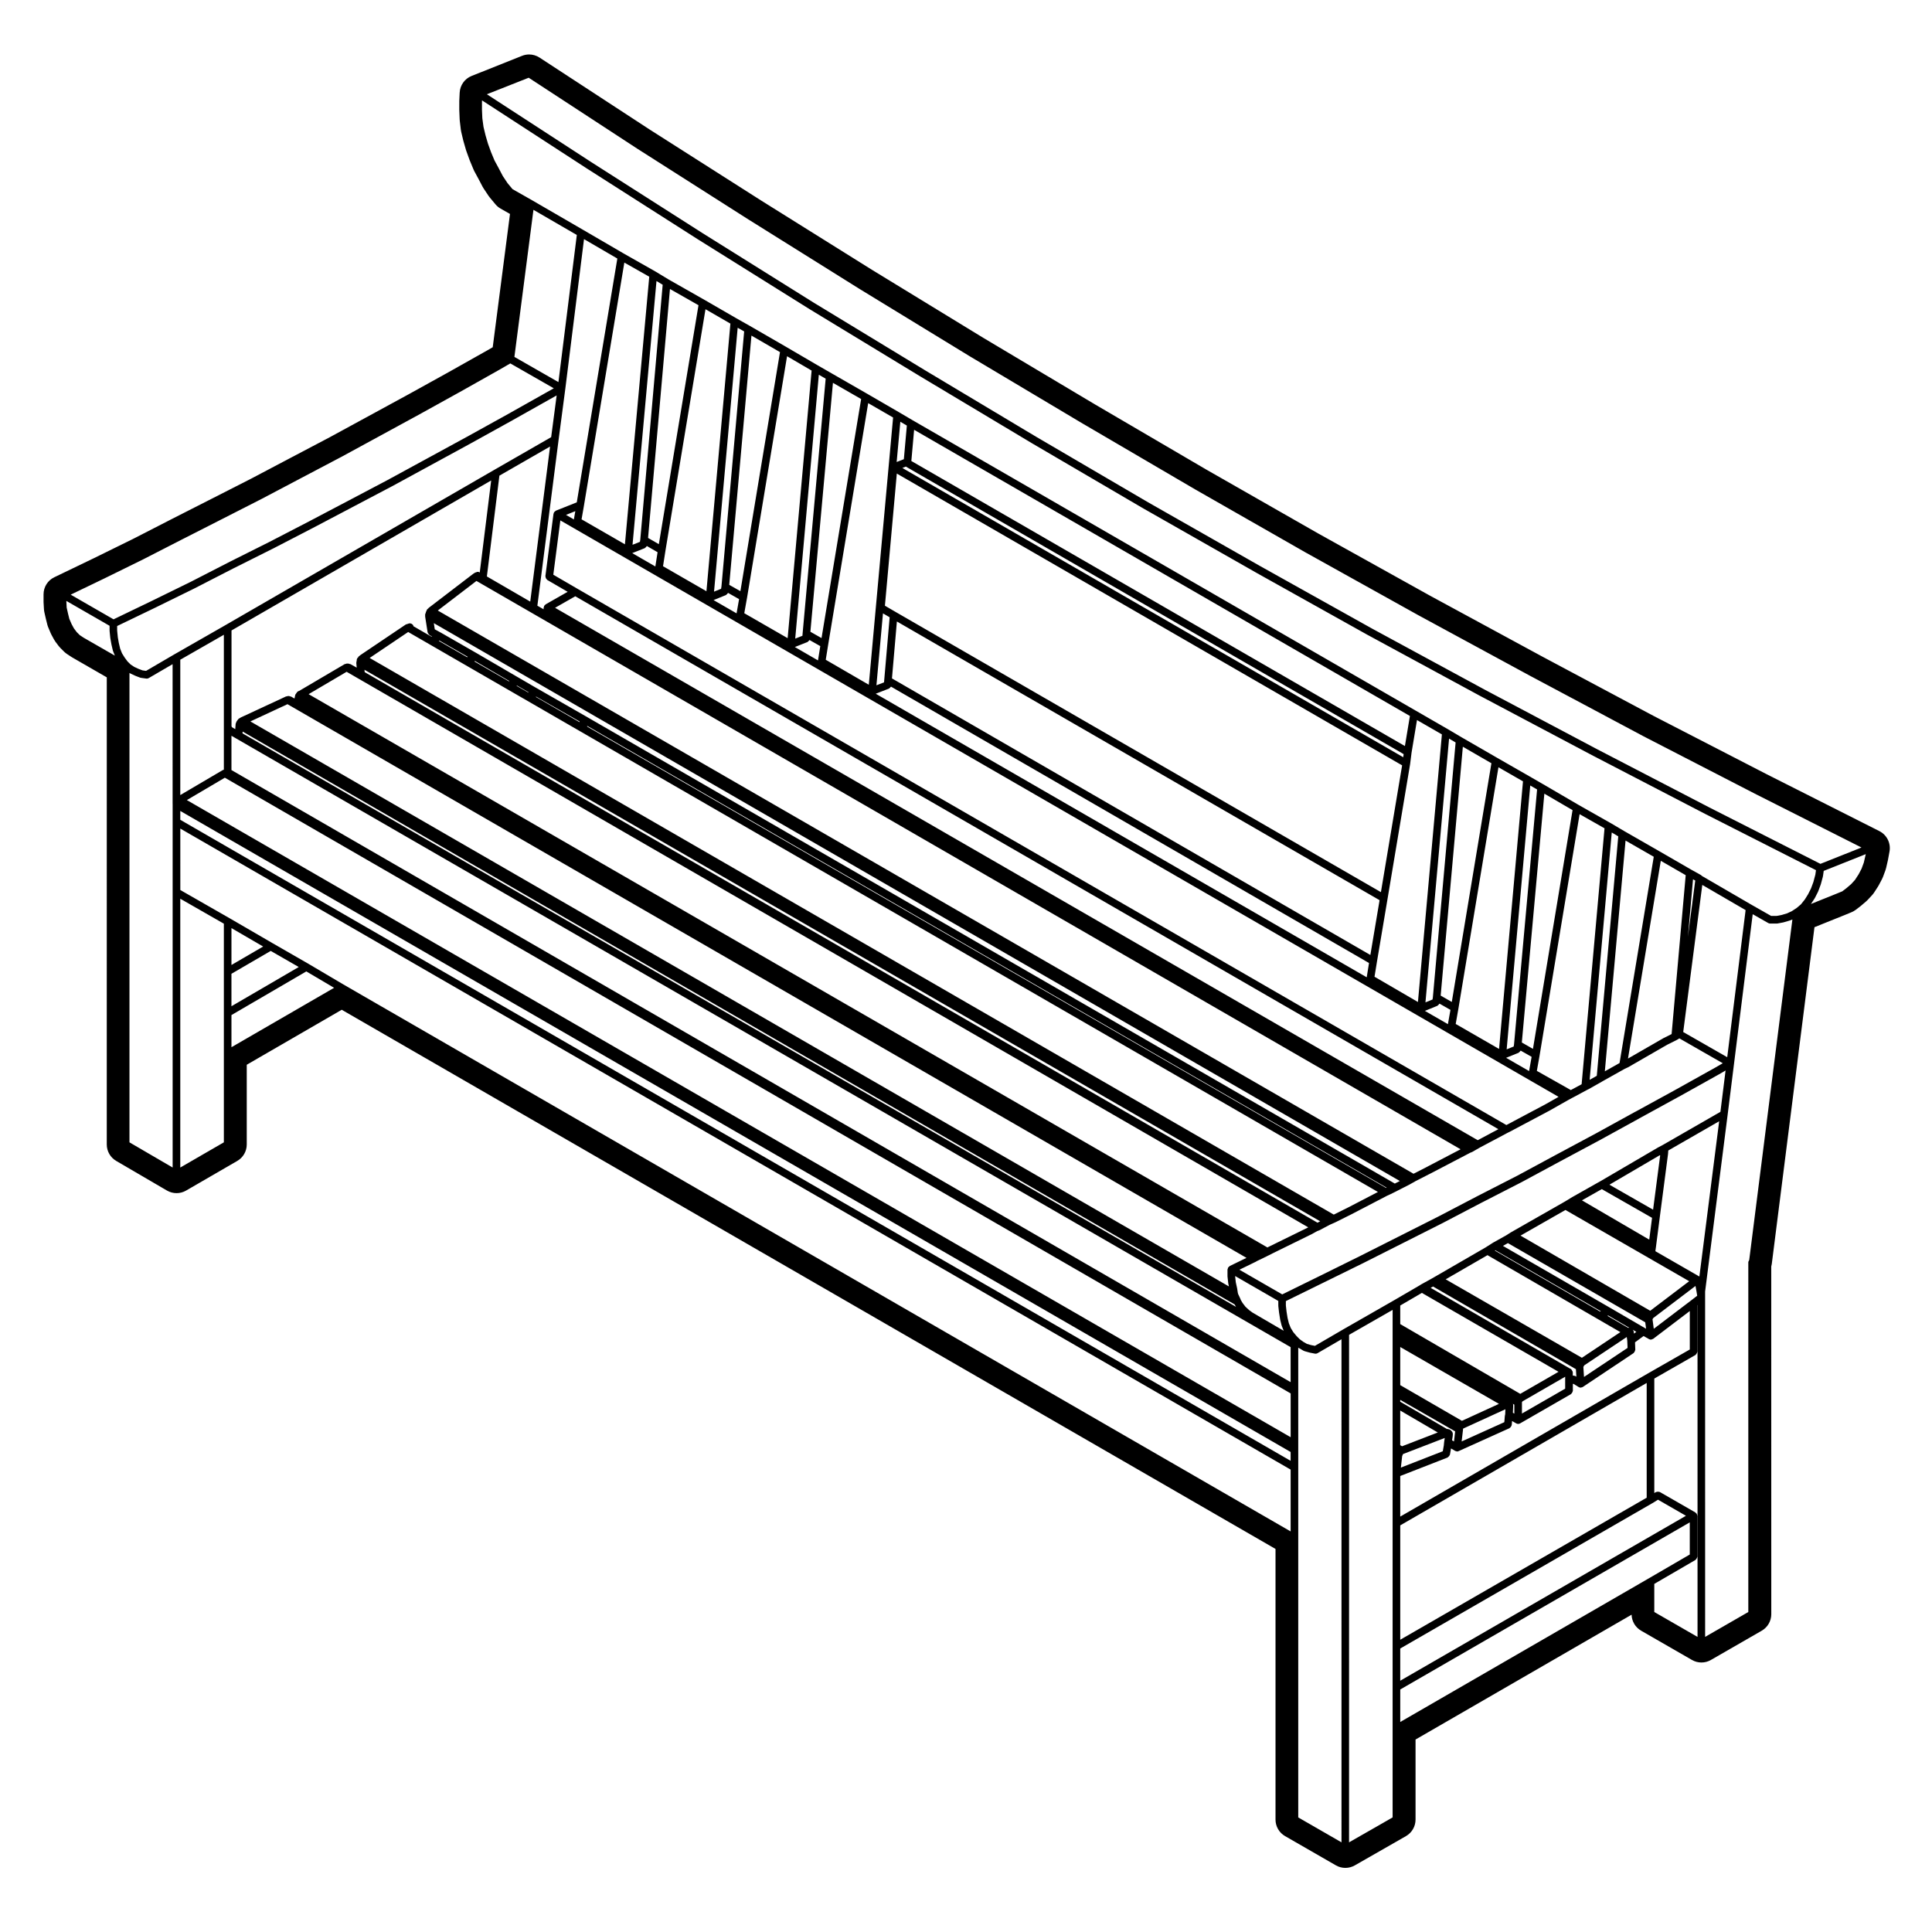 <?xml version="1.0" encoding="UTF-8"?>
<!-- Uploaded to: SVG Repo, www.svgrepo.com, Generator: SVG Repo Mixer Tools -->
<svg fill="#000000" width="800px" height="800px" version="1.1" viewBox="144 144 512 512" xmlns="http://www.w3.org/2000/svg">
 <path d="m642.05 364.25-29.836-15.059-29.891-15.41-29.578-15.77-29.805-16.164-29.695-16.523-29.59-16.898-29.512-17.277-29.617-17.652-29.5-18.027-29.414-18.391-29.332-18.68-29.305-19.145c-0.832-0.539-1.789-0.82-2.754-0.82-0.629 0-1.266 0.117-1.863 0.359l-13.371 5.332c-1.84 0.73-3.078 2.473-3.168 4.449l-0.102 2.16-0.004 2.371 0.105 2.555c0.004 0.125 0.016 0.25 0.031 0.379l0.277 2.336c0.023 0.195 0.059 0.395 0.105 0.586l0.555 2.332 0.715 2.481c0.031 0.102 0.059 0.203 0.102 0.297l0.848 2.344 1.023 2.469c0.066 0.156 0.137 0.312 0.215 0.465l1.117 2.062 1.094 2.09c0.086 0.156 0.176 0.312 0.273 0.457l1.309 1.961c0.102 0.152 0.211 0.297 0.328 0.434l1.484 1.785c0.387 0.465 0.852 0.852 1.375 1.148l2.484 1.414-4.574 35.32-1.41 0.816-10.41 5.859-10.449 5.785-20.918 11.391-10.41 5.481-10.473 5.523-10.41 5.301-10.473 5.324-10.398 5.336-10.395 5.113-10.445 5.031c-1.734 0.824-2.848 2.59-2.848 4.523v1.867c0 0.09 0 0.176 0.004 0.262l0.102 1.785c0.016 0.289 0.055 0.57 0.117 0.848l0.379 1.676 0.402 1.605c0.066 0.262 0.156 0.523 0.262 0.77l0.641 1.516c0.059 0.137 0.125 0.273 0.195 0.402l0.656 1.211c0.121 0.215 0.258 0.43 0.402 0.629l0.848 1.129c0.145 0.191 0.309 0.379 0.48 0.543l0.938 0.934c0.23 0.23 0.488 0.441 0.766 0.625l1.129 0.746c0.09 0.059 0.18 0.117 0.273 0.172l9.164 5.281-0.004 123.8c0 1.789 0.953 3.449 2.5 4.352l13.457 7.856c0.785 0.453 1.664 0.684 2.539 0.684 0.871 0 1.742-0.227 2.523-0.68l13.562-7.856c1.559-0.902 2.516-2.562 2.516-4.359v-21.129l25.172-14.574 247.46 142.89v71.727c0 1.797 0.961 3.465 2.523 4.367l13.473 7.754c0.777 0.453 1.648 0.676 2.516 0.676s1.727-0.223 2.504-0.664l13.559-7.758c1.566-0.902 2.535-2.57 2.535-4.375v-21.219l57.254-33.086c0.047 1.754 0.996 3.359 2.523 4.242l13.473 7.754c0.777 0.453 1.648 0.676 2.516 0.676 0.871 0 1.738-0.223 2.516-0.676l13.469-7.754c1.562-0.906 2.523-2.57 2.523-4.367l-0.012-92.125c0.066-0.223 0.109-0.449 0.141-0.676l11.316-89.266 8.203-3.301 1.629-0.672c0.406-0.172 0.789-0.395 1.148-0.66l1.219-0.938c0.074-0.055 0.141-0.109 0.211-0.176l1.305-1.117c0.152-0.133 0.297-0.266 0.434-0.418l1.125-1.219c0.191-0.207 0.363-0.43 0.52-0.664l1.027-1.582c0.086-0.125 0.156-0.258 0.23-0.395l0.84-1.594c0.105-0.195 0.191-0.402 0.273-0.609l0.656-1.777c0.074-0.203 0.133-0.406 0.18-0.621l0.473-2.062 0.418-2.273c0.387-2.184-0.703-4.383-2.699-5.387zm-357.94-199.65 28.918 18.895h0.004l29.367 18.703h0.004l29.457 18.418s0 0.004 0.004 0.004l29.547 18.051h0.012l29.648 17.672h0.012l29.559 17.301c0.004 0 0.004 0.004 0.004 0.004l29.641 16.93h0.012l29.738 16.551h0.004 0.004l29.836 16.184h0.012l29.645 15.805h0.004l0.004 0.004 29.926 15.426h0.004 0.004l27.832 14.051-10.879 4.332-29.414-14.934-29.727-15.426-29.824-15.801-29.832-16.176-29.633-16.551h-0.004l-29.727-16.918-29.547-17.297h-0.004l-29.523-17.668-29.559-17.957-29.449-18.414-29.449-18.793-27.715-18.016zm-117.94 148.4-1.027-0.68-0.805-0.801-0.766-1.023-0.594-1.098-0.605-1.391-0.344-1.387v-0.004l-0.363-1.602-0.078-1.645v-0.121l11.453 6.594v1.293c0 0.02 0.02 0.031 0.02 0.051 0 0.02-0.016 0.031-0.016 0.051l0.188 1.863c0 0.016 0.016 0.023 0.02 0.039 0 0.012-0.012 0.02-0.004 0.035l0.281 1.594c0 0.012 0.012 0.016 0.016 0.023 0 0.012-0.004 0.02-0.004 0.031l0.371 1.586c0.004 0.031 0.035 0.047 0.047 0.074 0.004 0.023-0.012 0.047 0 0.07l0.48 1.195zm7.922-4.871-11.355-6.539 8.762-4.219h0.004l10.469-5.148s0-0.004 0.004-0.004h0.004l10.375-5.32h0.004l10.48-5.332 10.469-5.336s0-0.004 0.004-0.004h0.004l10.473-5.523 10.469-5.516h0.012l10.48-5.707 10.469-5.703s0-0.004 0.004-0.004l10.48-5.801h0.004l10.465-5.891h0.004l3.062-1.773 11.523 6.594-2.109 1.188-10.469 5.891-10.461 5.789h-0.004l-10.465 5.703-10.48 5.707-10.453 5.512h-0.004l-10.473 5.512-10.469 5.422-10.449 5.231v0.004h-0.004l-10.367 5.324h-0.004l-10.477 5.137zm343.6 38.328c0-0.004 0.012-0.012 0.012-0.02l0.371-2.957 1.441-8.66 6.602 3.805-6.348 70.918-11.508-6.699 0.648-3.988 2.805-16.652 5.984-35.719c-0.004-0.012-0.008-0.023-0.008-0.027zm77.434 32.059 11.48 6.672-4.871 38.984-11.664-6.676zm-3.809 13.754 1.352-15.246 0.586 0.328zm-119.21 94.629-0.07-0.273-0.172-1.133c0-0.012-0.016-0.016-0.016-0.023-0.004-0.016 0.012-0.023 0.004-0.039l-0.352-1.605-0.176-1.605v-0.059l11.441 6.602v1.285c0 0.023 0.023 0.039 0.023 0.059 0 0.02-0.016 0.035-0.016 0.055l0.191 1.691c0 0.004 0.012 0.016 0.012 0.02 0 0.012-0.004 0.016-0.004 0.023l0.281 1.773c0 0.016 0.02 0.023 0.02 0.039 0.004 0.02-0.012 0.031-0.004 0.051l0.371 1.496c0.004 0.031 0.035 0.047 0.047 0.07 0.012 0.023-0.012 0.047 0 0.066l0.516 1.285-8.293-4.84-0.922-0.68-0.941-0.871-0.742-0.977-0.473-0.789-0.07-0.203c-0.004-0.02-0.031-0.023-0.039-0.047-0.004-0.016 0.012-0.035 0-0.051zm-265.66-150.81c0 0.016-0.02 0.023-0.02 0.047l-0.082 1.094-0.887-0.516c-0.039-0.086-0.047-0.188-0.105-0.25v-25.387l68.816-39.754-3.031 24.391c-0.133-0.059-0.242-0.16-0.395-0.16h-0.289c-0.109 0-0.176 0.086-0.273 0.117-0.145 0.039-0.301 0.051-0.418 0.16l-0.098 0.09c-0.031 0.02-0.07 0.004-0.102 0.023l-11.977 9.164c-0.035 0.031-0.035 0.082-0.066 0.117-0.031 0.02-0.082 0.016-0.105 0.039-0.023 0.023-0.02 0.066-0.039 0.098-0.023 0.02-0.066 0.016-0.09 0.039-0.004 0.004 0 0.016-0.004 0.02-0.012 0.004-0.023 0.004-0.035 0.012-0.133 0.117-0.156 0.289-0.211 0.441-0.016 0.016-0.047 0.016-0.059 0.031-0.02 0.023-0.012 0.055-0.023 0.086-0.004 0.004-0.016 0.012-0.02 0.02-0.012 0.02 0.004 0.039-0.004 0.066-0.066 0.109-0.098 0.227-0.109 0.352-0.07 0.145-0.156 0.281-0.145 0.441 0 0.02-0.023 0.035-0.023 0.059 0 0.02 0.02 0.031 0.02 0.051 0 0.016-0.02 0.031-0.02 0.051 0 0.035 0.035 0.055 0.035 0.09 0 0.035-0.035 0.059-0.035 0.098 0 0.031 0.031 0.047 0.031 0.074 0 0.031-0.023 0.051-0.02 0.082l0.656 4.207c0.004 0.023 0.031 0.039 0.035 0.066 0.02 0.098 0.086 0.156 0.133 0.238 0.082 0.141 0.152 0.262 0.281 0.348 0.031 0.02 0.031 0.059 0.059 0.074l0.66 0.363-0.105 0.074-4.816-2.781c-0.047-0.117-0.039-0.25-0.137-0.348l-0.09-0.098s-0.004 0-0.012-0.004c-0.18-0.191-0.434-0.312-0.719-0.312h-0.191c-0.082 0-0.121 0.066-0.191 0.086-0.004 0-0.016 0.004-0.02 0.004h-0.059c-0.051 0-0.082 0.047-0.125 0.055-0.102 0.012-0.176 0.039-0.266 0.086-0.055 0.023-0.117 0-0.172 0.035l-12.07 8.133c-0.012 0.004-0.012 0.023-0.02 0.031-0.109 0.066-0.203 0.121-0.277 0.227-0.055 0.039-0.105 0.066-0.156 0.117-0.02 0.016-0.051 0.012-0.07 0.031-0.051 0.051-0.035 0.121-0.07 0.176-0.031 0.023-0.035 0.07-0.059 0.105-0.023 0.02-0.059 0.016-0.086 0.039-0.195 0.215-0.266 0.488-0.242 0.754-0.039 0.125-0.086 0.23-0.074 0.363-0.004 0.039-0.039 0.07-0.039 0.105 0 0.02 0.02 0.031 0.02 0.051 0 0.016-0.02 0.031-0.02 0.051 0 0.016 0.016 0.031 0.02 0.047 0 0.016-0.016 0.023-0.016 0.047l0.105 1.188-1.699-0.945c-0.082-0.047-0.168-0.004-0.25-0.031-0.086-0.023-0.145-0.102-0.238-0.102h-0.199l-0.094-0.004h-0.191c-0.051 0-0.082 0.047-0.125 0.055-0.09 0.012-0.156 0.031-0.242 0.066-0.047 0.016-0.102-0.004-0.141 0.02l-12.051 7.094c-0.152 0.055-0.309 0.082-0.414 0.195-0.125 0.086-0.195 0.18-0.273 0.312-0.109 0.098-0.156 0.215-0.215 0.348-0.047 0.055-0.121 0.074-0.152 0.137-0.051 0.102-0.004 0.203-0.02 0.309-0.016 0.023-0.055 0.035-0.07 0.066-0.023 0.051 0.004 0.105-0.012 0.16v0.004 0.004c-0.016 0.055-0.004 0.109-0.012 0.168-0.016 0.074-0.086 0.125-0.086 0.207 0 0.016 0.016 0.031 0.02 0.047 0 0.016-0.02 0.031-0.02 0.047v0.035l-0.918-0.527c-0.082-0.047-0.172-0.012-0.258-0.035-0.09-0.023-0.152-0.105-0.246-0.105h-0.379c-0.051 0-0.074 0.047-0.121 0.055-0.082 0.012-0.141 0.012-0.211 0.039-0.031 0.012-0.059-0.012-0.09 0l-12.066 5.606c-0.031 0.012-0.031 0.051-0.059 0.066-0.133 0.059-0.262 0.098-0.352 0.203-0.02 0.016-0.051 0.012-0.07 0.031-0.004 0.004 0 0.016-0.012 0.02-0.125 0.086-0.203 0.188-0.277 0.316-0.059 0.051-0.098 0.105-0.141 0.172-0.004 0.016-0.023 0.016-0.035 0.031-0.012 0.02 0.004 0.039-0.004 0.059-0.016 0.023-0.02 0.051-0.031 0.074-0.039 0.055-0.121 0.074-0.152 0.137-0.031 0.059 0.004 0.121-0.016 0.188-0.086 0.16-0.176 0.312-0.168 0.492 0 0.02-0.023 0.035-0.023 0.059 0.004 0.023 0.027 0.062 0.027 0.086zm350.59 98.59-3.402 1.926-10.43 5.543-246.24-142.16-6.332-3.684 1.867-14.391zm-263.04-154.23 2.469-0.988-0.383 2.195zm17.547 10.133 3.34-1.32c0.051-0.02 0.066-0.082 0.105-0.105 0.133-0.074 0.215-0.168 0.301-0.293 0.039-0.059 0.117-0.098 0.145-0.16l2.832 1.641-0.59 3.777zm21.559 12.449 3.293-1.336c0.051-0.02 0.059-0.082 0.105-0.105 0.125-0.074 0.211-0.172 0.297-0.297 0.047-0.066 0.117-0.102 0.145-0.172l2.922 1.656-0.664 3.769zm21.539 12.438 3.356-1.328c0.059-0.023 0.074-0.09 0.125-0.125 0.121-0.07 0.203-0.156 0.277-0.266 0.035-0.055 0.109-0.074 0.137-0.137l2.848 1.613-0.609 3.789zm24.945 11.016c0.059-0.023 0.074-0.09 0.133-0.121 0.121-0.074 0.203-0.156 0.281-0.273 0.035-0.051 0.105-0.07 0.133-0.121l126.67 73.238-0.609 3.785-130.12-75.148zm-3.324-0.875 1.734-19.059 1.77 1.031-1.441 16.672-0.047 0.578zm4.117-1.824 1.305-15.086 127.92 73.859-2.445 14.523zm141.23 88.109 3.324-1.352c0.051-0.02 0.059-0.082 0.105-0.105 0.125-0.082 0.211-0.168 0.297-0.297 0.047-0.059 0.117-0.098 0.145-0.168l2.906 1.656-0.672 3.785zm21.527 12.438 3.305-1.336c0.051-0.02 0.066-0.082 0.105-0.105 0.121-0.082 0.207-0.168 0.293-0.293 0.051-0.066 0.121-0.105 0.152-0.18l2.906 1.656-0.672 3.769zm-2.051 18.91-5.477 2.918-244.51-141.09 5.356-3.055zm-10.016 5.328-8.949 4.676s0 0.004-0.004 0.012l-3.516 1.797-258.58-149.26 10.242-7.84zm-61.742 33.77c0.004 0.02-0.02 0.035-0.016 0.059l0.188 1.684c0.004 0.02 0.023 0.031 0.031 0.051 0 0.02-0.016 0.035-0.012 0.051l0.156 0.73-259.32-149.73 9.828-4.57 254.15 146.73-4.469 2.176c-0.055 0.031-0.066 0.09-0.109 0.125-0.086 0.059-0.145 0.105-0.211 0.191-0.023 0.035-0.082 0.039-0.105 0.086-0.02 0.031 0 0.066-0.016 0.102-0.035 0.082-0.039 0.152-0.055 0.246-0.016 0.059-0.07 0.102-0.07 0.156v1.863c0.004 0.02 0.023 0.035 0.023 0.055zm-243.54-154.38 10.07-5.93 254.85 147.23-10.375 5.094-0.004 0.004h-0.012l-0.441 0.227zm14.859-5.836-0.055-0.629 253.27 146.16-0.711 0.371zm1.316-3.762 10.207-6.879 257 148.4-7.894 4.102h-0.004l-3.809 1.898zm18.328-4.516 0.141-0.102 7.527 4.316-0.16 0.109zm9.426 5.445 0.16-0.117 9.098 5.309-0.133 0.074zm11.168 6.449 0.125-0.07 3.023 1.758v0.125zm5.164 2.981v-0.133l11.547 6.609v0.188zm13.562 7.828v-0.188l211.86 122.38-0.152 0.066zm-0.504-2.805-13.562-7.769-4.016-2.336-11.227-6.551-9.445-5.422h-0.012c-0.004 0-0.004-0.004-0.004-0.004l-1.621-0.887-0.25-1.637 256 147.84-1.328 0.68zm-26.078-36.98 3.32-26.711 13.426-7.719-5.254 41.098zm-64.723 41.113 262.86 151.79 0.395 0.66-263.29-151.98zm275.5 149.15-11.348-6.539 4.465-2.176c0.035-0.016 0.035-0.059 0.066-0.074 0.012-0.004 0.016-0.004 0.02-0.004l1.773-0.848s0-0.004 0.004-0.004c0.004-0.004 0.004 0 0.012-0.004l1.508-0.746h0.004 0.004l0.922-0.473 10.469-5.141c0.004 0 0.004-0.012 0.016-0.016 0.012-0.004 0.023-0.004 0.035-0.012l1.375-0.77 0.258-0.07c0.023-0.012 0.035-0.039 0.059-0.047 0.051-0.02 0.105-0.016 0.152-0.039l2.793-1.48 1.449-0.641c0.004 0 0.004-0.012 0.016-0.012 0.012-0.012 0.023-0.004 0.035-0.012l4.297-2.144c0.004 0 0.004-0.004 0.004-0.004 0-0.004 0.004-0.004 0.004-0.004l9.488-4.934h0.004l0.848-0.379c0.004-0.004 0.004-0.012 0.016-0.016 0.004 0 0.016 0 0.023-0.004l1.496-0.746v-0.004h0.004l3.465-1.773c0.004 0 0.004-0.012 0.012-0.012 0.012-0.004 0.02 0 0.031-0.012l1.492-0.836c0-0.004 0-0.004 0.004-0.012l3.977-2.035h0.012l10.383-5.422s0-0.004 0.004-0.012l0.109-0.059 0.438-0.168c0.02-0.012 0.02-0.031 0.039-0.039 0.035-0.012 0.07-0.012 0.102-0.023l1.965-1.125v-0.004l7.516-3.996 0.359-0.168c0.004-0.004 0.004-0.016 0.016-0.02 0.012 0 0.02 0 0.031-0.004l10.566-5.613c0.004 0 0.004-0.012 0.012-0.012 0.004 0 0.012 0 0.016-0.004l4.953-2.805 1.188-0.645h0.012l3.828-2.055 0.352-0.176c0.004 0 0.004-0.012 0.016-0.012 0.012-0.012 0.023-0.004 0.035-0.012l3.641-2.055c0-0.004 0-0.004 0.004-0.012l5.93-3.324 0.812-0.371c0.016 0 0.016-0.02 0.031-0.031 0.016-0.004 0.035 0 0.055-0.012l10.352-5.965 2.606-1.305c0.016-0.004 0.016-0.023 0.031-0.035 0.02-0.012 0.039-0.004 0.059-0.02l0.516-0.324 11.512 6.594-2.016 1.164h-0.004l-10.57 5.898s0 0.004-0.004 0.004l-10.551 5.777-0.039 0.008-10.387 5.719-10.461 5.606h-0.004l-10.379 5.602-10.555 5.41v0.004c-0.004 0-0.004-0.004-0.012 0l-10.375 5.422-10.566 5.332-10.375 5.231-10.453 5.168zm103.19-68.992-2.117 1.059c-0.012 0.004-0.012 0.016-0.02 0.023-0.012 0.004-0.02 0-0.031 0l-9.391 5.41 8.691-52.406 6.602 3.812zm-13.797 7.68-3.898 2.191 5.488-61.148 7.477 4.293zm-6.031 3.383-1.895 1.066 5.859-65.547 1.727 1.023zm-4.019 2.234-2.863 1.543-9.004-5.082 0.727-4.062v-0.012-0.004l10.605-63.953 6.602 3.742zm-12.898-9.371-2.949-1.684 5.969-65.949 7.473 4.363zm-5.012-1.219-0.09 0.59-1.867 0.754 6.254-69.918 1.812 1.047zm-3.969 1.238-11.492-6.621 0.719-4.074v-0.004-0.004l10.609-63.945 6.504 3.734zm-12.527-12.453-2.949-1.684 5.879-65.953 7.566 4.375zm-5.016-1.227-0.09 0.578-1.875 0.762 6.258-69.902 1.734 1.023zm-7.41-66.59-130.8-75.543 0.734-8.266 131.39 75.84zm-0.336 2.137-0.105 0.828-132.74-76.66 0.926-0.363zm-132.45-78.156-1.906 0.742 0.973-10.672 1.727 1.02zm-1.863 3.809 133.91 77.328-5.621 33.598-128.64-74.273-2.805-1.637zm-7.426 55.965-11.41-6.621 0.641-3.988 10.605-64.023 6.602 3.812zm-12.527-12.367-2.953-1.676 5.977-65.965 7.473 4.293zm-5.016-1.211v0.012 0.004l-0.047 0.586-1.91 0.754 6.258-69.934 1.812 1.043zm-3.965 1.234-11.492-6.613 0.727-4.074v-0.004c0-0.004 0.004-0.004 0.004-0.004l10.605-64.023 6.508 3.805zm-12.52-12.453-2.957-1.676 5.883-66.055 7.566 4.379zm-5.019-1.254-0.102 0.625-1.863 0.754 6.262-69.93 1.719 0.969zm-3.981 1.27-11.504-6.629 0.637-4.086 10.617-64.02 6.602 3.812zm-12.613-12.469-2.856-1.656 5.801-65.973 7.562 4.301zm-4.918-1.23-0.09 0.609-1.965 0.777 6.348-69.898 1.641 0.992zm-4.07 1.266-11.492-6.625 0.629-3.602v-0.004l10.707-64.43 6.602 3.742zm-12.758-11.125-5.551 2.211c-0.039 0.016-0.051 0.066-0.09 0.09-0.105 0.059-0.168 0.125-0.246 0.215-0.047 0.051-0.121 0.059-0.16 0.121-0.012 0.02 0 0.047-0.004 0.066-0.031 0.059-0.031 0.121-0.047 0.188-0.016 0.047-0.066 0.074-0.07 0.121l-2.152 16.551c-0.012 0.07 0.047 0.121 0.051 0.191 0.004 0.137 0.035 0.242 0.098 0.363 0.059 0.121 0.121 0.207 0.223 0.293 0.051 0.047 0.059 0.121 0.121 0.156l5.406 3.144-5.863 3.344c-0.047 0.023-0.047 0.082-0.086 0.109-0.074 0.055-0.121 0.105-0.18 0.176-0.031 0.039-0.086 0.039-0.105 0.086-0.02 0.047 0 0.09-0.016 0.133-0.035 0.086-0.051 0.152-0.066 0.242-0.004 0.051-0.055 0.082-0.055 0.133v0.406l-1.652-0.945 5.621-43.949 1.785-13.559 4.953-39.641 8.832 5.148zm-4.863-31.863-11.668-6.68 5.047-38.977 11.492 6.664zm-102.24 111.8v96.344l-11.441-6.672v-124.4l0.25 0.145c0.016 0.012 0.035 0.004 0.055 0.016 0.012 0.004 0.016 0.023 0.023 0.031l1.219 0.562c0.016 0.004 0.031 0.004 0.047 0.012 0.004 0.004 0.012 0.016 0.016 0.016l1.215 0.465c0.059 0.02 0.121 0.02 0.188 0.035 0.016 0 0.02 0.02 0.035 0.02l1.406 0.191c0.047 0.004 0.09 0.012 0.137 0.012h0.004c0.168 0 0.344-0.047 0.5-0.137l6.332-3.691 0.004 37.051zm0.512-39.684v0h-0.004l-7.547 4.41-0.945-0.133-1.078-0.406-1.117-0.52-0.973-0.645-0.816-0.812-0.754-1.02-0.695-1.117-0.492-1.238-0.359-1.527-0.258-1.477-0.18-1.805v-1.188l9.898-4.766h0.004l10.473-5.144s0-0.004 0.004-0.004h0.004l10.387-5.336 10.453-5.231h0.012l10.48-5.426h0.004l10.473-5.512v-0.004l10.473-5.516h0.012l10.48-5.707 10.465-5.703s0-0.004 0.004-0.004l10.48-5.801h0.004l10.469-5.891 1.898-1.066-1.457 11.062-15.191 8.73-0.109 0.066s-0.004 0-0.012 0.004l-70.953 40.984-0.004 0.004zm13.059-5.156v35.727c-0.047 0.012-0.066 0.066-0.109 0.086-0.047 0.02-0.098-0.004-0.141 0.02l-11.297 6.648v-35.871zm0 89.262v45.246l-11.547 6.68v-71.238l11.547 6.609zm2.016 20.039v-8.523l19.84-11.566 7.359 4.348zm10.406-25.52 7.426 4.266-17.836 10.398v-8.605zm-10.406 3.727v-9.773l8.398 4.883zm280.69 150.11-250.99-144.93-9.34-5.516h-0.004v-0.004l-9.438-5.426-11.41-6.629h-0.004l-13.055-7.473-0.004-16.285 294.25 169.88v16.375zm0-18.707-294.25-169.88v-2.344l294.25 169.88zm0-6.266-292.51-168.84 10.07-5.93 282.45 163.17v11.605zm0-14.586-280.69-162.21v-9.09l280.69 162.02zm13.473 121.95-11.453-6.594v-124.48l0.293 0.152 1.098 0.641c0.051 0.031 0.105 0.023 0.16 0.047 0.031 0.012 0.039 0.047 0.07 0.055l1.309 0.371c0.02 0.004 0.039 0.004 0.066 0.012 0.004 0 0.012 0.012 0.016 0.012l1.395 0.277c0.07 0.016 0.133 0.02 0.195 0.02 0.172 0 0.348-0.047 0.508-0.137l6.348-3.691 0.004 133.31zm13.555-136.76v130.16l-11.543 6.609 0.004-134.5 11.543-6.609zm-13.051 0.805-7.535 4.387-0.992-0.195-1.137-0.324-0.969-0.559-0.926-0.676-0.84-0.84-0.871-1.043-0.66-1.074-0.504-1.246-0.352-1.438-0.273-1.699-0.176-1.602v-1.168l9.914-4.867 10.473-5.144h0.004c0-0.004 0.004-0.004 0.004-0.004l10.379-5.234 10.578-5.336s0-0.004 0.004-0.004h0.012l10.375-5.43h0.004l10.559-5.414 0.004-0.004c0.004-0.004 0.012 0 0.016-0.004l10.375-5.598c0.004-0.004 0.004 0 0.012-0.004l10.469-5.606v-0.004c0.004-0.004 0.012 0 0.012-0.004l10.387-5.707s0-0.004 0.004-0.012l10.555-5.785h0.012l10.57-5.898c0.004 0 0-0.004 0.004-0.004h0.004l1.797-1.043-1.367 10.953-15.16 8.715-0.176 0.098s0 0.004-0.004 0.004l-1.219 0.648c-0.004 0.004-0.004 0.016-0.016 0.02h-0.02l-15.312 8.961h-0.012l-7.297 4.121c-0.004 0-0.004 0.012-0.012 0.012h-0.016l-1.863 1.133-0.457 0.266-13.93 7.945c-0.012 0.004-0.012 0.016-0.016 0.023h-0.031l-1.258 0.805-3.367 1.875c-0.012 0.004-0.012 0.02-0.02 0.023-0.012 0.004-0.02 0-0.031 0.004l-2.019 1.285-13.098 7.578h-0.004l-1.273 0.734h-0.004l-2.711 1.496c-0.016 0.012-0.016 0.031-0.035 0.039-0.016 0.012-0.035 0-0.051 0.012l-0.262 0.176-6.691 3.898zm93.773-8.898-1.57 1.215-9.941 7.551-0.328-2.488s-0.004-0.004-0.004-0.012c0.059-0.059 0.055-0.152 0.102-0.227 0.059-0.051 0.09-0.102 0.137-0.16l11.148-8.469 0.277 1.496v0.004zm-11.879 54.973c0.004 0 0.004-0.004 0 0 0.016-0.012 0.023-0.012 0.031-0.012l1.457-0.906 7.41 4.262-75.719 43.711v-8.535zm-66.82 36.195v-30.309l65.312-37.742v30.406zm65.816-70.676-65.816 38.039v-10.758l12.539-4.891c0.051-0.02 0.066-0.074 0.105-0.105 0.125-0.074 0.215-0.168 0.309-0.297 0.066-0.086 0.117-0.145 0.145-0.25 0.016-0.047 0.059-0.07 0.07-0.117l0.289-1.637 1.109 0.648c0.102 0.059 0.207 0.07 0.312 0.09 0.035 0.012 0.051 0.039 0.086 0.051 0.039 0 0.074 0.004 0.109 0.004 0.137 0 0.281-0.031 0.414-0.098l13.469-6.07c0.051-0.023 0.059-0.086 0.105-0.109 0.121-0.074 0.195-0.172 0.277-0.293 0.066-0.105 0.117-0.18 0.145-0.297 0.012-0.055 0.059-0.086 0.066-0.137l0.09-1.059 1.125 0.637c0.156 0.09 0.328 0.125 0.5 0.125s0.344-0.047 0.504-0.137l13.473-7.754c0.047-0.031 0.047-0.082 0.086-0.105 0.105-0.086 0.16-0.18 0.23-0.301 0.066-0.109 0.121-0.207 0.137-0.336 0.012-0.051 0.055-0.082 0.055-0.125v-1.797l0.125-0.09 1.414 0.875c0.168 0.105 0.348 0.152 0.527 0.152 0.02 0 0.039-0.004 0.066-0.004 0.035 0 0.055-0.035 0.09-0.039 0.141-0.023 0.289-0.047 0.406-0.125l13.469-8.984c0.035-0.02 0.035-0.07 0.07-0.102 0.105-0.09 0.145-0.195 0.207-0.312 0.059-0.117 0.117-0.211 0.125-0.344 0.004-0.039 0.047-0.07 0.047-0.117l-0.074-1.98 2.266-1.664 1.441 0.816c0.156 0.09 0.328 0.133 0.5 0.133 0.047 0 0.09-0.004 0.133-0.012 0.059-0.004 0.09-0.066 0.145-0.086 0.109-0.035 0.23-0.039 0.328-0.109l9.703-7.371v10.195zm-3.914-10.824c-0.004-0.238-0.109-0.457-0.277-0.645l0.941 0.551-0.625 0.465-0.035-0.238v-0.121c0-0.004-0.004-0.008-0.004-0.012zm-6.293-6.473-28.395-16.402 1.32-0.734 36.391 20.98 0.227 1.707-0.188-0.105zm-0.691 2.144 0.172-0.117 5.621 3.269h-0.324-0.004-0.02zm5.324 8.488-11.543 7.699-0.168-2.637c0.02-0.086 0.098-0.137 0.098-0.227 0.082-0.07 0.105-0.145 0.16-0.23l11.238-7.492 0.137 0.984zm-7.098-9.73-0.172 0.105-27.91-16.168 0.137-0.09zm5.191 5.547-10.195 6.801-36.098-20.793 11.078-6.402zm-11.781 9.816 0.121 1.996-0.312-0.195c-0.055-0.031-0.117-0.004-0.176-0.031-0.125-0.051-0.238-0.059-0.371-0.059-0.031 0-0.059-0.016-0.09-0.012v-0.82c0-0.004-0.004-0.012-0.004-0.016-0.004-0.211-0.109-0.406-0.25-0.586-0.023-0.023-0.02-0.07-0.039-0.09-0.016-0.016-0.012-0.031-0.02-0.039l-0.016-0.02c-0.121-0.168-0.289-0.258-0.488-0.324l-36.855-21.352 0.645-0.352zm-4.606 0.699-10.141 5.844-31.809-18.488v-4.922l5.734-3.344zm1.758 1.309v3.16l-11.453 6.594v-2.984c0.039-0.039 0.031-0.105 0.059-0.145 0.012-0.004 0.02-0.004 0.023-0.012l0.098-0.098c0.004 0 0-0.012 0.004-0.012zm-13.797 7.871c0-0.012 0.012-0.012 0.012-0.02v-0.473c0-0.086-0.07-0.137-0.09-0.215l0.406 0.238v2.367l-0.387-0.223 0.07-1.656c-0.004-0.004-0.012-0.008-0.012-0.02zm-2.156 2.434c-0.004 0.035-0.031 0.051-0.035 0.086l-0.137 1.652-11.309 5.109 0.359-3.109c0-0.02-0.016-0.031-0.016-0.051 0-0.031 0.023-0.039 0.023-0.066v-0.125c0.031-0.02 0.035-0.055 0.059-0.074h0.004l11.164-5.109-0.055 1.336-0.07 0.277c0 0.035 0.016 0.055 0.012 0.074zm-1.594-3.113-9.812 4.492-16.348-9.461v-10.105zm-11.605 7.285-0.309 2.664-0.258-0.145c-0.004-0.004-0.012 0-0.016-0.004-0.004-0.004-0.004-0.012-0.012-0.016l-0.23-0.125 0.18-1.168c0.004-0.023-0.02-0.051-0.02-0.074 0.004-0.031 0.035-0.047 0.035-0.082v-0.199l0.004-0.082v-0.098c0-0.258-0.102-0.52-0.297-0.715l-0.035-0.035c-0.07-0.102-0.145-0.168-0.25-0.238-0.152-0.156-0.363-0.227-0.594-0.258l-0.004-0.004c-0.047-0.004-0.074-0.051-0.117-0.051h-0.188c-0.016 0-0.023 0.016-0.039 0.016l-12.418-7.25v-0.488zm-2.902 2.789c-0.004 0.012-0.02 0.02-0.02 0.031l-0.086 0.891-0.273 1.559-11.105 4.328 0.336-3.043c0.031-0.039 0.031-0.086 0.055-0.121 0.023-0.07 0.066-0.109 0.074-0.176 0.023-0.09 0.102-0.152 0.102-0.246 0.004-0.004 0.012 0 0.016-0.004l11.043-4.258-0.156 1.012c0.004 0.008 0.016 0.02 0.016 0.027zm-1.699-2.492-9.473 3.652-0.488-0.293v-9.176zm56.293-32.258-34.375-19.914 11.91-6.797 32.789 18.879zm-18.098-29.262 5.266-2.973 13.316 7.613-0.742 5.773zm7.285-4.148 13.34-7.809 0.109 0.066-1.875 14.367zm-55.434 142.39v-8.613l76.727-44.289v8.52l-10.914 6.348zm78.777-22.551-11.453-6.594v-7.453l10.914-6.344c0.039-0.023 0.047-0.074 0.082-0.105 0.105-0.086 0.16-0.18 0.23-0.301 0.066-0.109 0.121-0.211 0.137-0.336 0.012-0.051 0.055-0.082 0.055-0.125v-10.848c0-0.051-0.047-0.082-0.055-0.125-0.012-0.098-0.031-0.16-0.066-0.242-0.02-0.051 0.004-0.098-0.02-0.137-0.023-0.039-0.082-0.039-0.105-0.082-0.059-0.074-0.105-0.121-0.18-0.176-0.039-0.031-0.039-0.09-0.086-0.105l-9.445-5.43c-0.047-0.023-0.102 0-0.145-0.02-0.125-0.051-0.238-0.051-0.371-0.051-0.133 0.004-0.238 0.012-0.359 0.059-0.051 0.02-0.105 0-0.152 0.031l-0.43 0.262v-30.34l10.906-6.246c0.047-0.031 0.047-0.082 0.086-0.105 0.105-0.086 0.16-0.176 0.227-0.297 0.07-0.117 0.125-0.211 0.141-0.344 0.012-0.051 0.055-0.082 0.055-0.125v-12.332l0.039-0.031 0.004 87.941zm0.496-95.5-11.664-6.715 0.18-1.289c0-0.004-0.004-0.004 0-0.012v-0.004l1.023-7.949 2.16-16.551c0-0.012-0.012-0.02-0.012-0.031 0.004-0.012 0.016-0.02 0.016-0.031l0.055-0.816 13.488-7.754zm13.211-4.41c-0.031 0.047-0.035 0.098-0.059 0.141-0.023 0.059-0.07 0.105-0.082 0.176-0.023 0.09-0.102 0.152-0.102 0.246v92.75l-11.445 6.594-0.004-89.988v-1.543l5.977-46.875v-0.004l1.684-13.461 4.953-39.648 4.121 2.344c0.156 0.09 0.328 0.133 0.5 0.133h1.773c0.059 0 0.121-0.004 0.188-0.016l1.5-0.281c0.012 0 0.012-0.012 0.02-0.012 0.023-0.004 0.055-0.004 0.082-0.012l1.582-0.469c0.004 0 0.012-0.012 0.016-0.012 0.02-0.004 0.035 0 0.055-0.012l0.68-0.258zm14.73-95.508-1.027 1.285-1.102 0.938-1.293 0.855-1.266 0.594-1.449 0.43-1.367 0.258h-1.414l-5.184-2.949-13.133-7.633c-0.047-0.055-0.102-0.074-0.156-0.121-0.039-0.031-0.047-0.09-0.09-0.109l-2.527-1.406h-0.004l-8.398-4.852-9.438-5.414-3.652-2.156h-0.012c-0.004 0-0.004-0.004-0.004-0.004l-8.41-4.766-9.441-5.512h-0.004l-3.738-2.156-8.324-4.769-9.527-5.5-3.652-2.16h-0.004c-0.004 0-0.004-0.004-0.004-0.004l-8.414-4.852-133.36-76.977-3.641-2.141h-0.004v-0.004l-8.434-4.894-9.441-5.422-3.727-2.144-8.324-4.867-9.543-5.516h-0.004v-0.004l-3.637-2.051-8.414-4.867h-0.004l-9.512-5.406-3.559-2.152h-0.016s0-0.004-0.004-0.012l-8.41-4.766-10.75-6.266-13.375-7.758h-0.004v-0.004l-5.266-2.992-1.328-1.594-1.258-1.891-1.098-2.09s-0.004 0-0.004-0.004v-0.004l-1.09-2.012-0.918-2.203-0.82-2.266-0.641-2.195-0.539-2.242-0.309-2.273-0.098-2.242v-2.152l0.016-0.359 27.887 18.121h0.004l29.457 18.797h0.004l29.461 18.418h0.004s0 0.004 0.004 0.004l29.559 17.957h0.004l29.547 17.684h0.004c0.004 0 0.004 0.004 0.004 0.004l29.547 17.297h0.012l29.746 16.93c0.004 0 0.004 0.004 0.004 0.004l29.633 16.551h0.012l29.84 16.184h0.004 0.004l29.836 15.805h0.004 0.004l29.734 15.434h0.004l29.188 14.816-0.168 1.188-0.527 1.969-0.621 1.672-0.789 1.566zm16.109-11.805c0 0.004-0.004 0.004-0.004 0.004l-0.465 2.012-0.605 1.641-0.777 1.477-0.969 1.492-1.027 1.117-1.211 1.039-1.113 0.852-1.465 0.605-6.867 2.762c0.012-0.012 0.004-0.023 0.012-0.035 0.012-0.012 0.031-0.004 0.039-0.02l0.934-1.406c0.012-0.016 0-0.035 0.012-0.051 0.016-0.02 0.039-0.031 0.051-0.055l0.848-1.676c0.012-0.016-0.004-0.031 0.004-0.051 0.012-0.02 0.031-0.031 0.039-0.051l0.66-1.777c0.004-0.016-0.004-0.023 0-0.039 0.004-0.02 0.023-0.023 0.031-0.047l0.555-2.055c0.004-0.02-0.016-0.039-0.012-0.066 0.004-0.023 0.031-0.035 0.035-0.059l0.195-1.387 11.148-4.438z"/>
</svg>